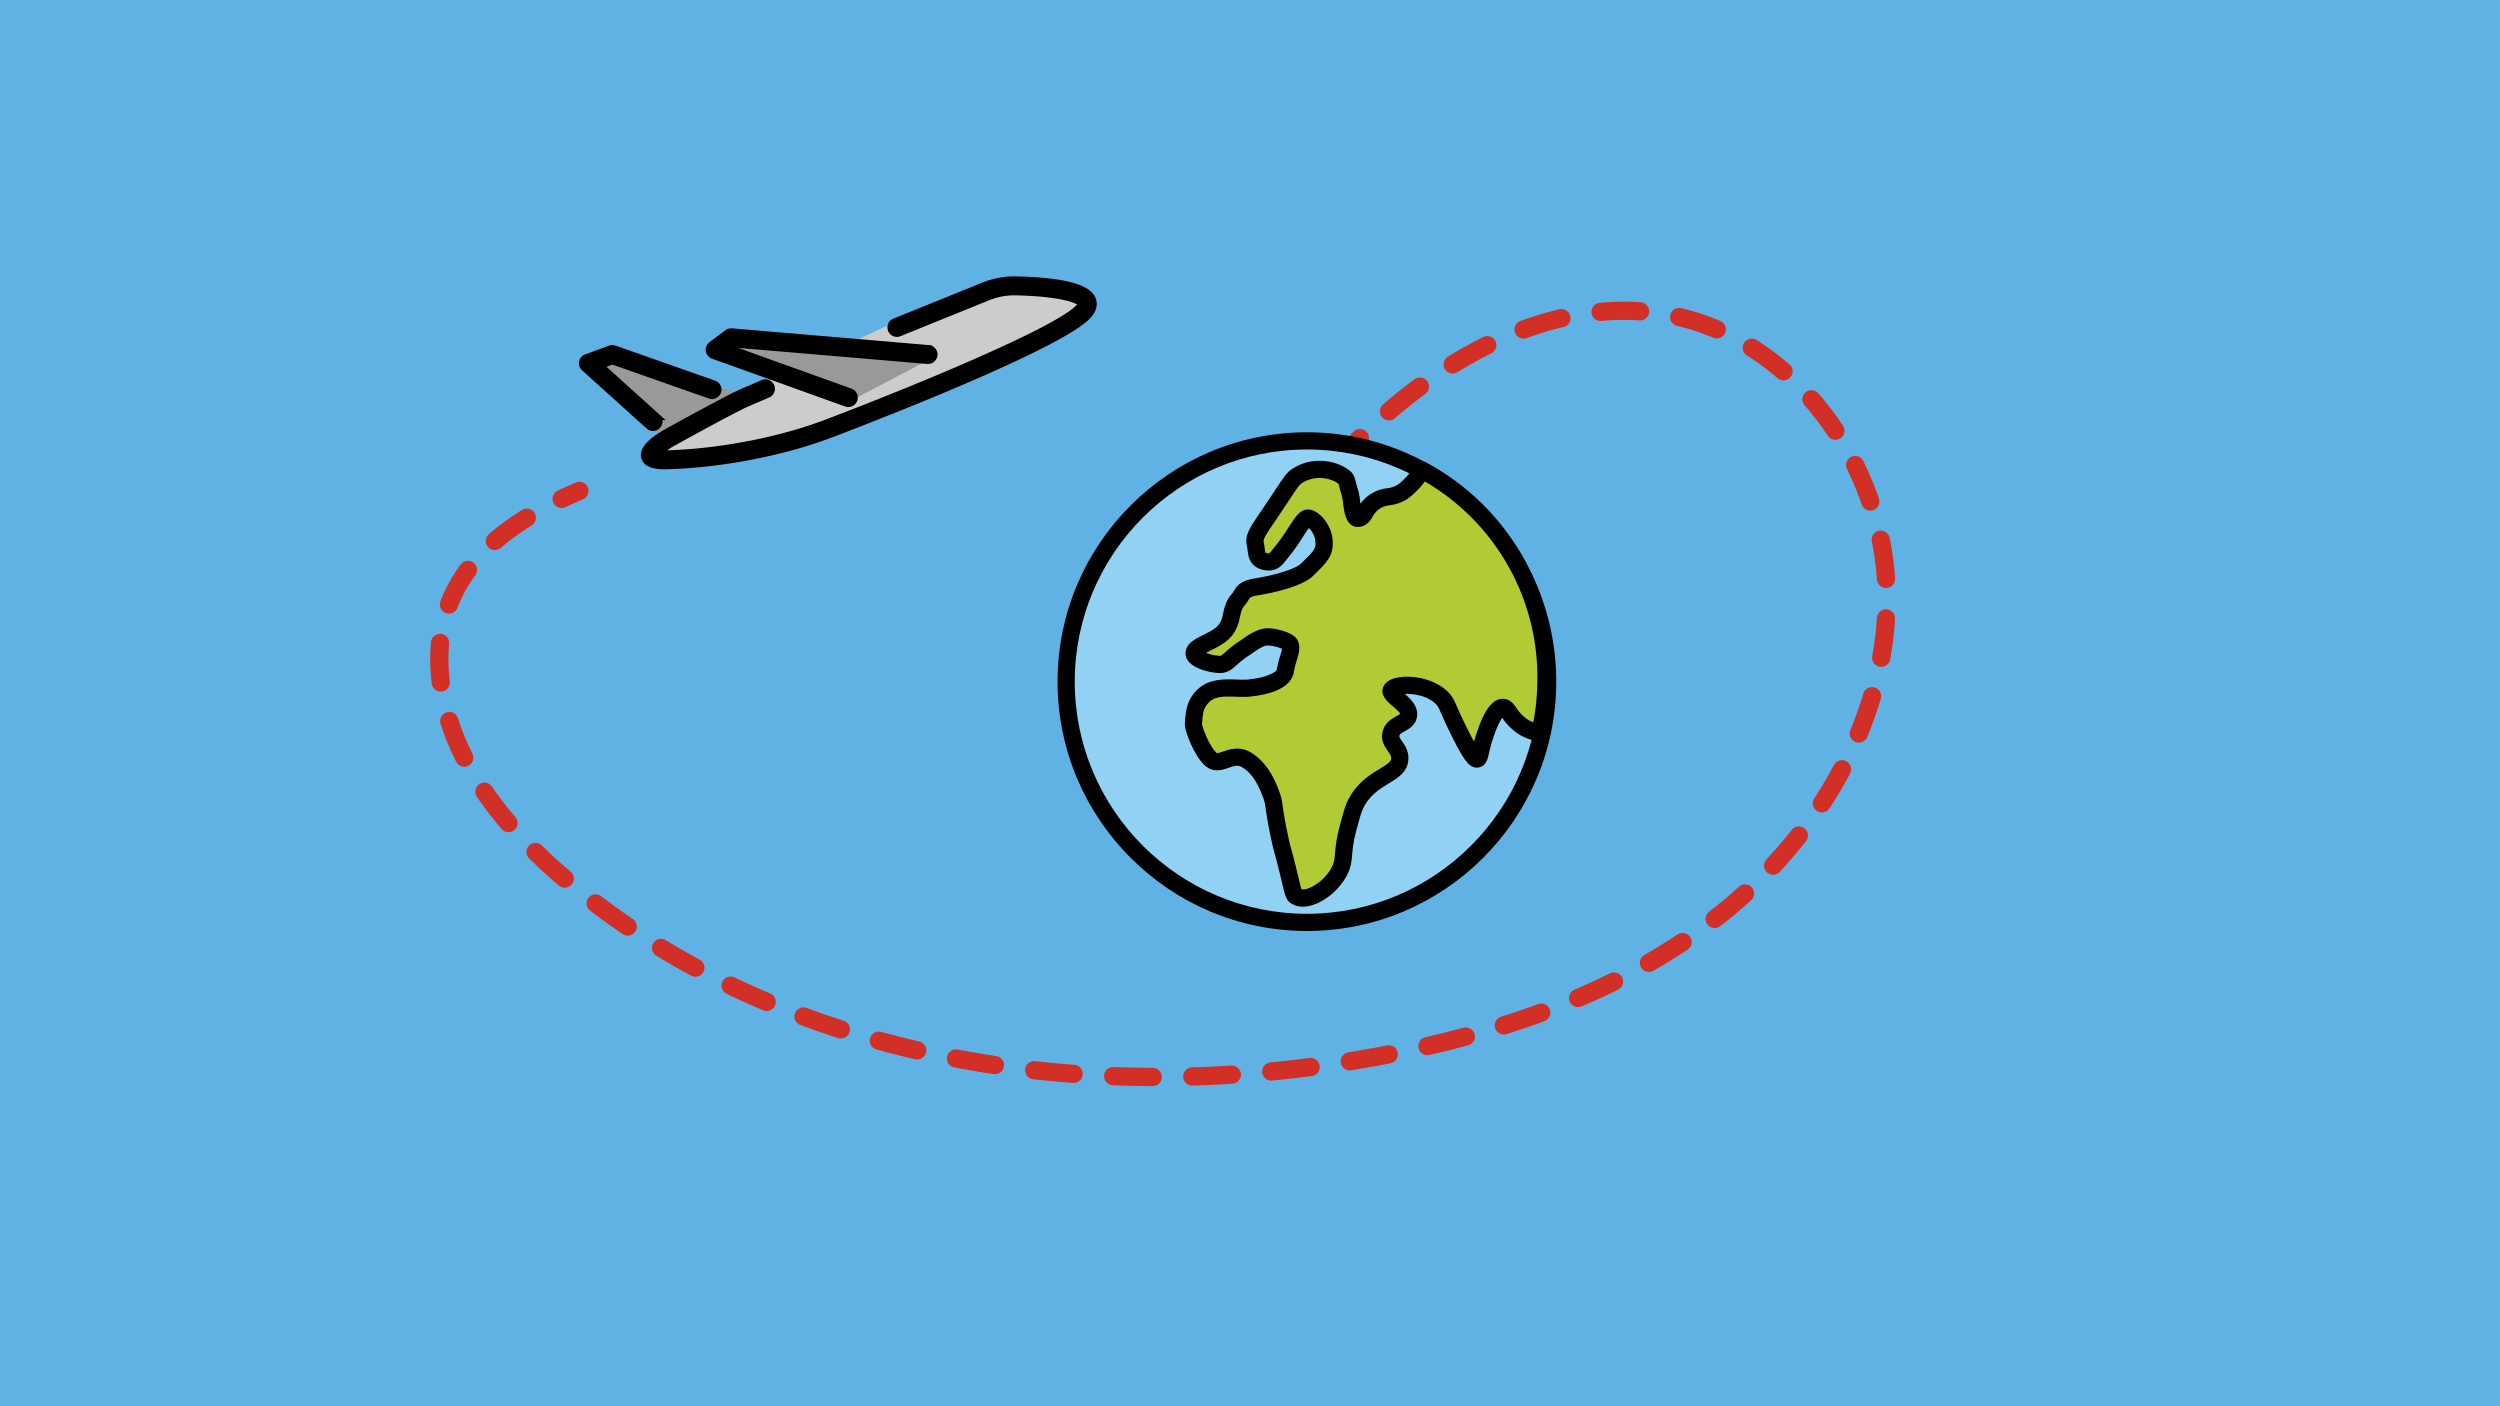 <svg id="Ebene_1" data-name="Ebene 1" xmlns="http://www.w3.org/2000/svg" viewBox="0 0 1920 1080">
  <rect x="-6" y="-22" width="1944" height="1107" fill="#61b2e4"/>
  <polyline points="571.297 303.496 473.941 271.045 447 279.617 510.067 336.56" fill="#9a9997"/>
  <path d="M501.492,328.477a4.742,4.742,0,0,1-3.193-1.232l-49.597-44.697a4.776,4.776,0,0,1,1.552-8.03l18.369-6.733a4.827,4.827,0,0,1,3.229-.021l76.537,26.941A4.773,4.773,0,1,1,545.22,303.71L470.3,277.344l-9.319,3.417,43.71,39.393a4.776,4.776,0,0,1-3.199,8.323Z" stroke="#000" stroke-miterlimit="10" stroke-width="5"/>
  <path d="M685.184,248.39l83.273-28.166s82.66-1.225,63.067,20.206S676,315.13,635.588,330.437s-90.008,23.267-124.296,23.88c-30.003-.612,3.674-18.981,3.674-18.981s38.575-21.43,55.107-29.39l15.92-11.634" fill="#cdcbcb"/>
  <polyline points="712.737 276.555 561.5 259.411 549.254 268.595 655.794 306.558" fill="#9a9997"/>
  <path d="M651.505,310.108a4.757,4.757,0,0,1-1.615-.281L547.639,273.09a4.776,4.776,0,0,1-1.25-8.314l12.246-9.184a4.805,4.805,0,0,1,3.268-.936l151.239,12.859a4.775,4.775,0,0,1,4.353,5.16,4.859,4.859,0,0,1-5.166,4.353L562.907,264.324l-3.698,2.775L653.12,300.834a4.778,4.778,0,0,1-1.614,9.274Z" stroke="#000" stroke-miterlimit="10" stroke-width="5"/>
  <path d="M510.375,357.884c-6.676,0-13.926-.969-15.454-6.721-1.543-5.794,4.64-12.533,18.369-20.019,1.549-.861,38.855-21.574,55.322-29.503l17.337-7.433a4.775,4.775,0,1,1,3.761,8.778l-17.146,7.349c-16.025,7.72-54.285,28.959-54.667,29.174A64.162,64.162,0,0,0,505.6,348.048a40.318,40.318,0,0,0,6.207.275c29.288-.526,78.989-7.02,122.702-23.577,59.762-22.638,177.241-70.322,194.103-88.765,1.429-1.552,1.68-2.475,1.609-2.637-1.268-2.999-15.367-8.081-47.812-8.957a54.888,54.888,0,0,0-23.87,3.967l-67.885,27.52a4.775,4.775,0,1,1-3.588-8.85l67.963-27.553a64.457,64.457,0,0,1,27.828-4.625c33.443.903,52.398,5.878,56.159,14.778,1.214,2.861,1.608,7.406-3.366,12.814-22.202,24.283-179.851,84.46-197.756,91.241-44.861,16.988-95.86,23.649-125.904,24.187C511.457,357.878,510.916,357.884,510.375,357.884Z" stroke="#000" stroke-miterlimit="10" stroke-width="5"/>
  <g>
    <path d="M445,377q-6.94,2.937-13.694,6.129" fill="none" stroke="#d22f27" stroke-linecap="round" stroke-linejoin="round" stroke-width="14"/>
    <path d="M404.573,397.577c-42.59,26.412-72.444,64.443-66.426,123.227,6.495,63.441,50.711,116.771,99.757,157.532,167.632,139.317,404.544,172.955,618.872,133.286,95.019-17.587,189.647-49.439,265.121-109.784s129.562-152.604,126.944-249.201-71.114-192.507-166.045-210.596c-103.157-19.654-204.532,50.017-269.307,128.099" fill="none" stroke="#d22f27" stroke-linecap="round" stroke-linejoin="round" stroke-width="14" stroke-dasharray="30.399 30.399"/>
    <path d="M1003.986,381.991Q999.343,387.984,995,394" fill="none" stroke="#d22f27" stroke-linecap="round" stroke-linejoin="round" stroke-width="14"/>
  </g>
  <g id="_" data-name="🌍️">
    <g>
      <circle cx="1003.697" cy="523.5" r="184.897" fill="#91d2f4"/>
      <path d="M1003.697,715c-105.594,0-191.5-85.909-191.5-191.5,0-105.594,85.906-191.5,191.5-191.5,105.591,0,191.5,85.906,191.5,191.5C1195.197,629.091,1109.288,715,1003.697,715Zm0-369.793c-98.31,0-178.293,79.983-178.293,178.293s79.983,178.293,178.293,178.293S1181.99,621.81,1181.99,523.5,1102.007,345.207,1003.697,345.207Z"/>
    </g>
    <g>
      <path d="M1092.183,361.055c-3.302,5.943-10.566,13.867-15.848,17.169-7.924,4.622-12.547,1.981-19.81,6.604-8.584,5.283-7.924,12.546-13.207,13.207s-4.622-13.207-6.603-19.81c-3.302-9.905-1.321-9.905-6.603-13.207-7.264-4.622-21.131-7.264-33.017,0-4.622,2.641-5.283,4.622-19.81,26.414-11.226,16.509-14.528,20.471-13.207,26.414s0,11.226,6.603,13.207c7.924,1.981,9.245-1.981,13.207-6.603,8.585-9.905,15.848-25.093,19.81-26.414s13.867,8.585,13.207,19.81c0,7.924-5.943,12.547-13.207,19.81-4.622,4.622-19.15,9.905-39.621,13.207-11.226,1.981-9.245,5.943-13.867,10.566-5.283,6.603-3.302,14.528-8.585,21.791-6.603,9.245-23.112,11.886-24.433,17.829-1.321,5.283,13.207,9.245,19.81,9.245,5.943,0,7.264-5.283,19.81-13.207,4.622-3.302,11.886-8.585,17.829-7.924,3.302,0,11.886,1.981,15.188,4.622,3.962,3.302-1.321,11.886-2.641,21.131s-19.15,12.547-25.753,13.207c-10.566,1.981-27.074-3.302-36.979,5.943-6.604,6.604-7.264,11.886-7.924,22.452,0,2.641,5.943,19.81,13.207,26.414s15.188-5.283,26.414,0c11.226,5.943,16.509,17.829,19.81,26.414s1.321,7.924,6.603,33.017c2.641,12.547,1.981,7.264,6.604,26.414,3.962,15.848,3.962,18.49,6.603,19.81,7.924,4.622,25.753-5.283,33.017-19.81,4.622-9.245,1.321-13.207,6.603-33.017,2.641-9.905,3.962-15.188,6.604-19.81,11.226-20.471,32.357-20.471,33.017-33.017.66-8.585-9.245-12.547-6.604-19.81,1.981-7.264,11.886-7.264,13.207-13.207,1.981-8.585-14.527-15.188-13.207-19.81,1.981-5.283,27.074-6.604,39.621,6.603,3.962,4.622,3.302,6.604,13.207,26.414,9.245,18.49,11.886,19.81,13.207,19.81,2.641-.66,1.981-7.264,6.604-19.81,1.981-5.943,7.264-19.81,13.207-19.81,3.962,0,4.622,6.603,13.207,13.207,4.622,3.962,11.886,5.943,15.188,6.603,2.641-12.546,4.622-26.414,4.622-39.621,1.321-69.997-37.64-131.409-95.09-162.445" fill="#b0cb33"/>
      <path d="M1000.528,696.337a15.8,15.8,0,0,1-8.083-2.051c-4.456-2.212-5.323-5.836-7.638-15.515-.545-2.276-1.206-5.036-2.044-8.396-2.205-9.144-3.189-12.639-3.911-15.206-.822-2.915-1.325-4.695-2.747-11.446-2.557-12.149-3.447-18.392-4.034-22.519a33.991,33.991,0,0,0-2.27-9.486c-3.366-8.751-7.987-18.314-16.738-22.951-2.773-1.303-5.278-.548-9.46.903-4.685,1.631-11.775,4.088-18.308-1.851-8.386-7.629-15.367-26.556-15.367-31.302.709-11.569,1.561-18.824,9.86-27.123,8.79-8.209,20.497-7.829,29.896-7.5,3.992.129,7.748.261,10.537-.261,11.117-1.138,20.065-5.085,20.433-7.651a69.556,69.556,0,0,1,2.505-10.292,53.276,53.276,0,0,0,1.441-5.417,33.097,33.097,0,0,0-9.957-2.509,6.787,6.787,0,0,1-.725-.039c-3.328-.39-9.863,4.304-13.01,6.552-.103.071-.461.326-.567.39a74.095,74.095,0,0,0-10.505,8.032c-3.592,3.186-6.987,6.197-12.833,6.197-6.01,0-19.307-2.651-24.295-9.035a9.669,9.669,0,0,1-1.922-8.412c1.286-5.788,7.093-8.686,13.239-11.759,4.585-2.289,9.783-4.888,12.23-8.309,1.838-2.531,2.467-5.359,3.192-8.628.929-4.182,1.983-8.918,5.607-13.449a5.995,5.995,0,0,1,.487-.545,12.497,12.497,0,0,0,1.919-2.673c2.544-4.279,5.462-7.964,15.47-9.728,21.655-3.492,33.44-8.712,36.1-11.372l2.808-2.767c5.717-5.578,8.464-8.435,8.464-12.375a16.678,16.678,0,0,0-5.065-12.327c-1.48,1.948-3.505,5.069-5.107,7.538a143.009,143.009,0,0,1-11.25,15.715c-.538.629-1.042,1.274-1.519,1.88-2.973,3.789-7.484,9.499-18.279,6.807-9.486-2.837-10.389-10.305-10.927-14.768-.132-1.087-.261-2.235-.522-3.411-1.815-8.151,1.702-13.294,11.101-27.033l9.773-14.613c8.619-13.062,10.173-15.416,15.312-18.35,13.819-8.448,30.38-5.865,39.84.164,5.352,3.344,6.371,5.655,7.558,10.505.355,1.435.832,3.379,1.76,6.181a57.112,57.112,0,0,1,1.638,8.931c.071.558.155,1.196.245,1.864a27.478,27.478,0,0,1,8.203-7.726,29.28,29.28,0,0,1,12.136-4.208,19.84,19.84,0,0,0,7.809-2.476c4.134-2.586,10.602-9.631,13.407-14.674a6.604,6.604,0,0,1,8.912-2.602,186.818,186.818,0,0,1,98.549,168.381,201.395,201.395,0,0,1-4.766,40.856,6.582,6.582,0,0,1-7.751,5.114c-2.683-.535-11.924-2.696-18.192-8.061a43.274,43.274,0,0,1-9.415-10.266c-1.644,2.238-4.056,6.778-6.436,13.936a93.323,93.323,0,0,0-3.689,12.917c-1.083,4.856-2.199,9.879-7.59,11.221a6.646,6.646,0,0,1-1.593.194c-5.443,0-9.151-3.547-19.114-23.46-4.45-8.899-6.823-14.303-8.39-17.882-1.941-4.417-2.399-5.41-3.921-7.184-6.262-6.584-17.34-8.422-24.099-8.061,4.753,4.159,11.027,10.221,9.131,18.45-1.258,5.655-5.83,8.261-9.164,10.157-2.36,1.348-3.818,2.244-4.108,3.302-.348,1.025.548,2.38,1.838,4.23,2.315,3.321,5.481,7.874,4.978,14.355-.49,9.409-7.925,13.936-15.116,18.314-6.455,3.934-13.768,8.39-18.695,17.366-2.115,3.715-3.347,8.325-5.572,16.689l-.445,1.651a101.182,101.182,0,0,0-3.328,19.082c-.445,5.017-.832,9.351-3.747,15.187-5.417,10.84-16.315,20.288-27.12,23.505A24.825,24.825,0,0,1,1000.528,696.337Zm-1.009-13.355a8.56,8.56,0,0,0,4.288-.406c6.249-1.864,14.806-8.216,19.075-16.754,1.799-3.592,2.012-6.029,2.412-10.453a112.683,112.683,0,0,1,3.721-21.313l.439-1.651c2.431-9.118,3.895-14.626,6.81-19.727,6.565-11.982,16.27-17.889,23.351-22.203,6.029-3.669,8.68-5.527,8.802-7.893.142-1.864-.858-3.392-2.638-5.952-2.431-3.495-6.113-8.783-3.573-15.767,1.586-5.907,6.739-8.841,10.144-10.782a15.357,15.357,0,0,0,2.966-1.948c-.277-1.071-4.269-4.534-5.978-6.017-4.011-3.476-9.002-7.803-7.281-13.829,1.554-4.208,5.178-6.678,10.924-7.845,11.666-2.376,29.587.929,39.84,11.717,3.076,3.572,4.121,5.965,6.21,10.724,1.522,3.457,3.811,8.68,8.112,17.282,1.999,3.998,3.631,7.068,4.946,9.415.671-2.515,1.548-5.456,2.76-8.744,8.035-24.131,16.593-24.131,19.404-24.131,5.423,0,8.235,4.018,10.286,6.945a31.095,31.095,0,0,0,6.945,7.629,22.139,22.139,0,0,0,6.075,3.463,177.019,177.019,0,0,0,3.108-31.244,173.623,173.623,0,0,0-86.38-153.691c-4.198,5.552-9.879,11.156-14.451,14.016a32.831,32.831,0,0,1-12.53,4.208c-2.741.445-4.727.764-7.235,2.363a16.688,16.688,0,0,0-5.868,6.394c-1.722,2.818-4.333,7.081-10.066,7.796-10.111,1.287-11.698-10.682-12.62-17.821a49.309,49.309,0,0,0-1.129-6.645c-1.032-3.082-1.586-5.349-1.999-7.026-.168-.693-.271-1.222-.426-1.661a14.27,14.27,0,0,1-1.354-.816c-5.146-3.276-16.296-5.942-26.072.032-2.438,1.396-3.044,2.189-11.011,14.258l-9.896,14.793c-7.967,11.653-9.628,14.371-9.109,16.709a47.487,47.487,0,0,1,.742,4.698,16.622,16.622,0,0,0,.606,3.366c-.003-.013.213.103.706.252a4.913,4.913,0,0,0,2.238.206,14.225,14.225,0,0,0,2.154-2.431c.59-.748,1.212-1.538,1.906-2.351A132.972,132.972,0,0,0,989.049,405.87c5.117-7.887,8.206-12.646,12.559-14.1,2.357-.796,6.175-.964,10.956,2.692,5.868,4.498,11.53,13.591,10.93,23.77.013,9.293-6.029,15.193-12.433,21.439l-2.696,2.654c-6.033,6.036-22.2,11.662-43.238,15.058-4.766.842-5.156,1.499-6.32,3.457a25.399,25.399,0,0,1-3.618,4.94c-1.573,2.096-2.141,4.643-2.85,7.838-.871,3.911-1.951,8.777-5.375,13.484-4.321,6.049-11.372,9.573-17.037,12.404-1.1.551-2.463,1.232-3.682,1.896a34.263,34.263,0,0,0,10.756,2.289c.674,0,1.132-.264,4.069-2.873a86.87,86.87,0,0,1,12.214-9.312c5.362-3.843,13.504-9.638,21.735-8.941,4.314.119,14.097,2.196,18.933,6.065,6.026,5.017,3.711,12.701,1.851,18.872a58.416,58.416,0,0,0-2.08,8.351c-2.109,14.755-24.744,18.153-31.631,18.843-3.643.703-8.329.555-12.852.4-8.051-.271-15.648-.529-20.281,3.798-4.463,4.469-5.156,7.384-5.804,17.463.703,3.669,5.942,17.07,11.024,21.687.5.458.738.658,5.101-.851,4.633-1.599,11.63-4.024,19.681-.239,14.584,7.719,20.594,23.344,23.16,30.019a46.402,46.402,0,0,1,3.021,12.369c.564,3.96,1.415,9.944,3.882,21.661,1.315,6.242,1.777,7.893,2.534,10.589.748,2.65,1.764,6.255,4.027,15.638.838,3.353,1.509,6.159,2.064,8.473C998.4,678.836,999.067,681.615,999.518,682.982Zm-.79-.303c.029.019.058.032.087.052C998.787,682.712,998.758,682.699,998.728,682.679Z"/>
    </g>
  </g>
</svg>
